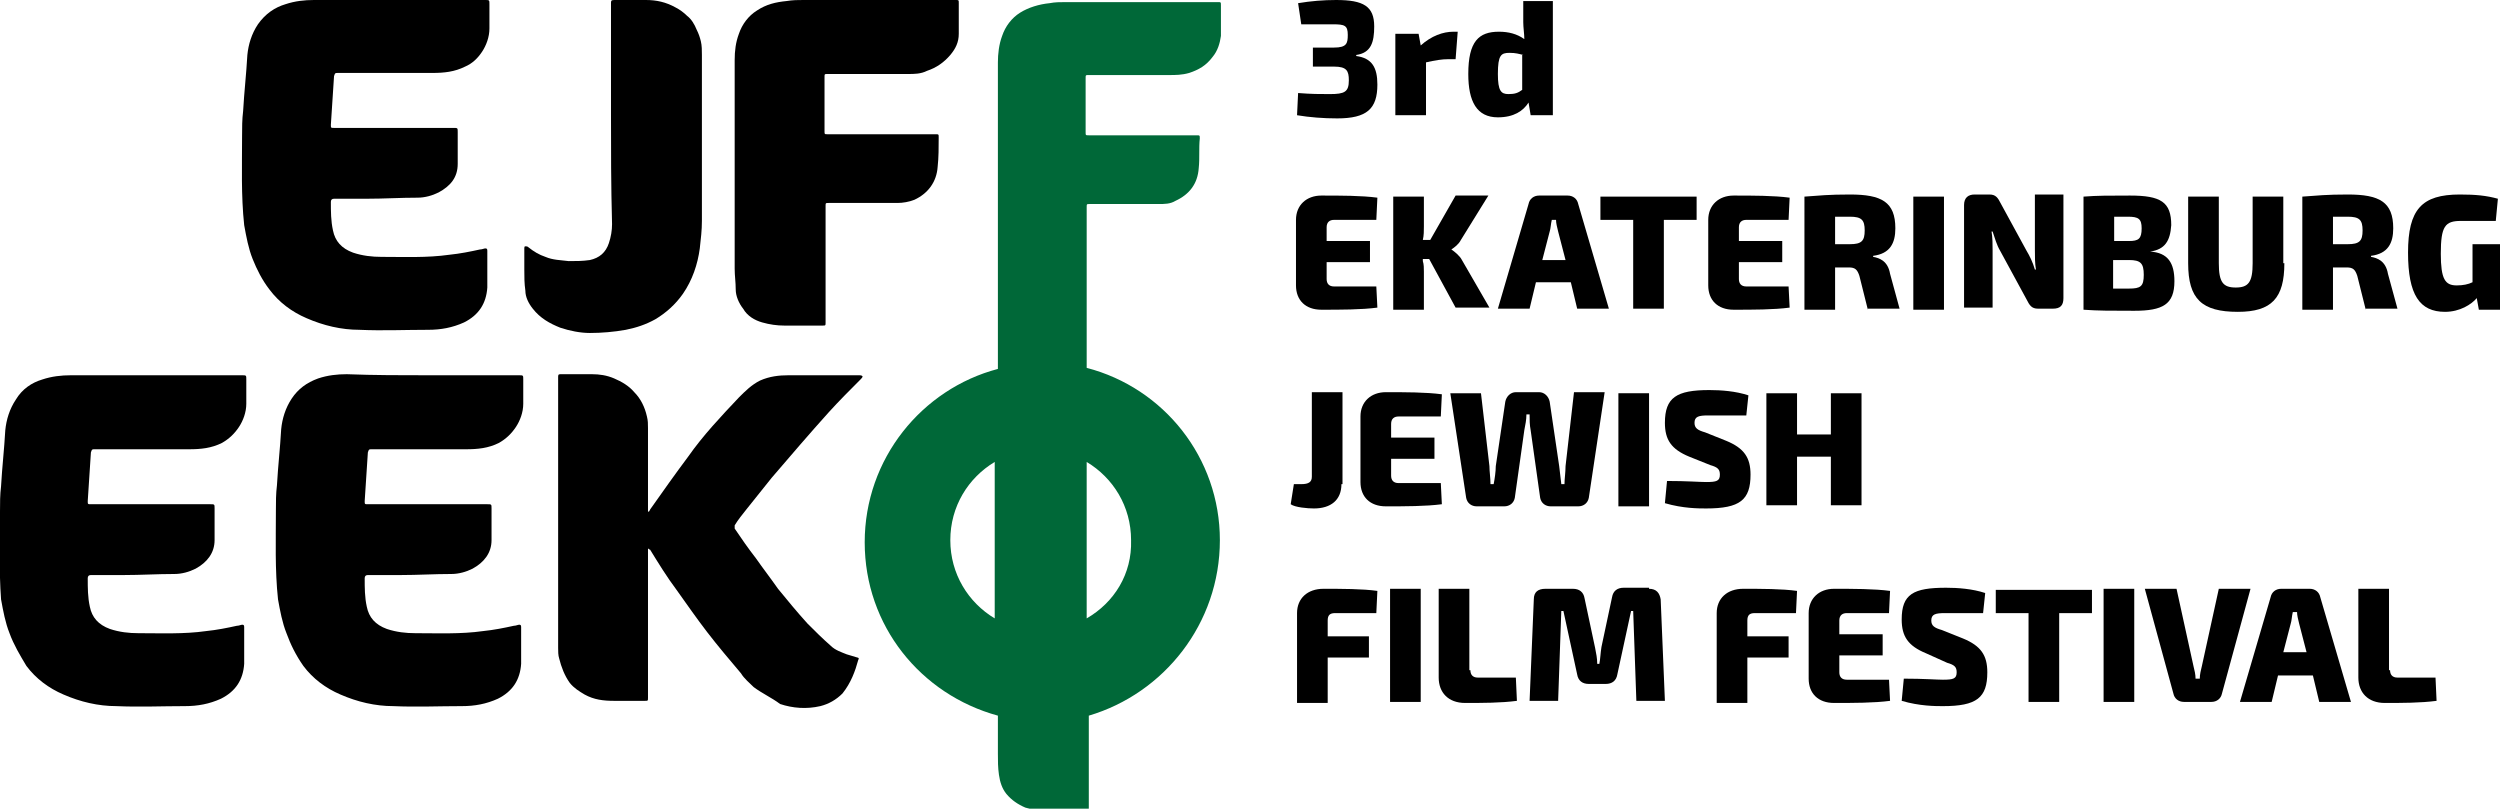 <?xml version="1.0" encoding="utf-8"?>
<!-- Generator: Adobe Illustrator 20.1.0, SVG Export Plug-In . SVG Version: 6.00 Build 0)  -->
<svg version="1.1" id="Layer_1" xmlns="http://www.w3.org/2000/svg" xmlns:xlink="http://www.w3.org/1999/xlink" x="0px" y="0px"
	 viewBox="0 0 236.5 76.5" style="enable-background:new 0 0 236.5 76.5;" xml:space="preserve">
<style type="text/css">
	.st0{fill-rule:evenodd;clip-rule:evenodd;}
	.st1{fill-rule:evenodd;clip-rule:evenodd;fill:#006838;}
</style>
<g>
	<g>
		<path class="st0" d="M61.3,51.9c0,0.1,0,0.2,0,0.2c0,4.6,0,9.3,0,13.9c0,0.3,0,0.3-0.3,0.3c-1,0-2,0-2.9,0c-1,0-1.9-0.1-2.8-0.6
			c-0.5-0.3-1-0.6-1.4-1.1c-0.5-0.7-0.8-1.5-1-2.3c-0.1-0.3-0.1-0.7-0.1-1c0-8.5,0-17.1,0-25.6c0-0.2,0-0.3,0.2-0.3c1,0,2,0,3,0
			c0.7,0,1.4,0.1,2.1,0.4c0.7,0.3,1.4,0.7,1.9,1.3c0.6,0.6,1,1.4,1.2,2.3c0.1,0.4,0.1,0.7,0.1,1.1c0,2.5,0,5,0,7.6
			c0,0.1,0,0.2,0,0.3c0,0,0,0,0.1,0c0-0.1,0.1-0.1,0.1-0.2c1.2-1.7,2.4-3.4,3.6-5c1.4-2,3.1-3.8,4.8-5.6c0.6-0.6,1.2-1.2,2-1.6
			c0.9-0.4,1.8-0.5,2.7-0.5c2.2,0,4.4,0,6.7,0c0.1,0,0.2,0,0.3,0.1c0,0.1-0.1,0.2-0.2,0.3c-1,1-2,2-3,3.1c-1.8,2-3.6,4.1-5.4,6.2
			c-0.8,1-1.6,2-2.4,3c-0.4,0.5-0.8,1-1.1,1.5c0,0.1,0,0.2,0,0.3c0.6,0.9,1.3,1.9,2,2.8c0.7,1,1.4,1.9,2.1,2.9
			c0.9,1.1,1.8,2.2,2.8,3.3c0.7,0.7,1.4,1.4,2.2,2.1c0.4,0.4,1,0.6,1.5,0.8c0.3,0.1,0.7,0.2,1,0.3c0.1,0,0.2,0.1,0.1,0.2
			c-0.3,1.1-0.7,2.2-1.5,3.2c-0.6,0.6-1.3,1-2.1,1.2c-1.3,0.3-2.6,0.2-3.8-0.2C73,66,72.1,65.6,71.3,65c-0.4-0.4-0.9-0.8-1.2-1.3
			c-1.1-1.3-2.2-2.6-3.2-3.9c-1-1.3-1.9-2.6-2.9-4c-0.9-1.2-1.7-2.5-2.5-3.8C61.4,52,61.4,51.9,61.3,51.9
			C61.3,51.9,61.3,51.9,61.3,51.9z"/>
		<path class="st0" d="M37.3,0c2.9,0,5.8,0,8.6,0c0.4,0,0.4,0,0.4,0.4c0,0.8,0,1.5,0,2.3c0,0.8-0.3,1.6-0.7,2.2
			C45.2,5.5,44.7,6,44,6.3c-1,0.5-2,0.6-3.1,0.6c-3,0-5.9,0-8.9,0c-0.3,0-0.3,0-0.4,0.3c-0.1,1.5-0.2,3.1-0.3,4.6
			c0,0.3,0,0.3,0.3,0.3c3.8,0,7.5,0,11.3,0c0.4,0,0.4,0,0.4,0.4c0,1,0,2,0,3c0,1.3-0.7,2.1-1.8,2.7c-0.6,0.3-1.3,0.5-2,0.5
			c-1.6,0-3.2,0.1-4.8,0.1c-1,0-2.1,0-3.1,0c-0.2,0-0.3,0.1-0.3,0.3c0,0.9,0,1.8,0.2,2.7c0.2,1,0.8,1.7,1.9,2.1
			c0.9,0.3,1.8,0.4,2.7,0.4c2.1,0,4.3,0.1,6.4-0.2c1-0.1,2-0.3,2.9-0.5c0.2,0,0.4-0.1,0.5-0.1c0.1,0,0.2,0,0.2,0.2
			c0,1.2,0,2.3,0,3.5c-0.1,1.5-0.8,2.6-2.2,3.3c-1.1,0.5-2.2,0.7-3.4,0.7c-2.2,0-4.3,0.1-6.5,0c-1.7,0-3.4-0.4-5-1.1
			c-1.4-0.6-2.6-1.5-3.5-2.7c-0.7-0.9-1.2-1.9-1.6-2.9c-0.4-1-0.6-2.1-0.8-3.2c-0.3-2.8-0.2-5.6-0.2-8.4c0-0.8,0-1.6,0.1-2.4
			c0.1-1.8,0.3-3.5,0.4-5.3c0.1-1,0.4-2,1-2.9C25.1,1.3,26,0.7,27,0.4C27.9,0.1,28.8,0,29.7,0C32.2,0,34.8,0,37.3,0z"/>
		<path class="st0" d="M14.3,35.5c2.9,0,5.8,0,8.6,0c0.4,0,0.4,0,0.4,0.4c0,0.8,0,1.5,0,2.3c0,0.8-0.3,1.6-0.7,2.2
			c-0.4,0.6-0.9,1.1-1.6,1.5c-1,0.5-2,0.6-3.1,0.6c-3,0-5.9,0-8.9,0c-0.3,0-0.3,0-0.4,0.3c-0.1,1.5-0.2,3.1-0.3,4.6
			c0,0.3,0,0.3,0.3,0.3c3.8,0,7.5,0,11.3,0c0.4,0,0.4,0,0.4,0.4c0,1,0,2,0,3c0,1.2-0.7,2.1-1.8,2.7c-0.6,0.3-1.3,0.5-2,0.5
			c-1.6,0-3.2,0.1-4.8,0.1c-1,0-2.1,0-3.1,0c-0.2,0-0.3,0.1-0.3,0.3c0,0.9,0,1.8,0.2,2.7c0.2,1,0.8,1.7,1.9,2.1
			c0.9,0.3,1.8,0.4,2.7,0.4c2.1,0,4.3,0.1,6.4-0.2c1-0.1,2-0.3,2.9-0.5c0.2,0,0.4-0.1,0.5-0.1c0.1,0,0.2,0,0.2,0.2
			c0,1.2,0,2.3,0,3.5c-0.1,1.5-0.8,2.6-2.2,3.3c-1.1,0.5-2.2,0.7-3.4,0.7c-2.2,0-4.3,0.1-6.5,0c-1.7,0-3.4-0.4-5-1.1
			c-1.4-0.6-2.6-1.5-3.5-2.7C1.9,62,1.3,61,0.9,59.9c-0.4-1-0.6-2.1-0.8-3.2C-0.1,54,0,51.2,0,48.4c0-0.8,0-1.6,0.1-2.4
			c0.1-1.8,0.3-3.5,0.4-5.3c0.1-1,0.4-2,1-2.9C2.1,36.8,3,36.2,4,35.9c0.9-0.3,1.8-0.4,2.7-0.4C9.3,35.5,11.8,35.5,14.3,35.5z"/>
		<path class="st0" d="M40.5,35.5c2.9,0,5.8,0,8.6,0c0.4,0,0.4,0,0.4,0.4c0,0.8,0,1.5,0,2.3c0,0.8-0.3,1.6-0.7,2.2
			c-0.4,0.6-0.9,1.1-1.6,1.5c-1,0.5-2,0.6-3.1,0.6c-3,0-5.9,0-8.9,0c-0.3,0-0.3,0-0.4,0.3c-0.1,1.5-0.2,3.1-0.3,4.6
			c0,0.3,0,0.3,0.3,0.3c3.8,0,7.5,0,11.3,0c0.4,0,0.4,0,0.4,0.4c0,1,0,2,0,3c0,1.2-0.7,2.1-1.8,2.7c-0.6,0.3-1.3,0.5-2,0.5
			c-1.6,0-3.2,0.1-4.8,0.1c-1,0-2.1,0-3.1,0c-0.2,0-0.3,0.1-0.3,0.3c0,0.9,0,1.8,0.2,2.7c0.2,1,0.8,1.7,1.9,2.1
			c0.9,0.3,1.8,0.4,2.7,0.4c2.1,0,4.3,0.1,6.4-0.2c1-0.1,2-0.3,2.9-0.5c0.2,0,0.4-0.1,0.5-0.1c0.1,0,0.2,0,0.2,0.2
			c0,1.2,0,2.3,0,3.5c-0.1,1.5-0.8,2.6-2.2,3.3c-1.1,0.5-2.2,0.7-3.4,0.7c-2.2,0-4.3,0.1-6.5,0c-1.7,0-3.4-0.4-5-1.1
			c-1.4-0.6-2.6-1.5-3.5-2.7C28,62,27.5,61,27.1,59.9c-0.4-1-0.6-2.1-0.8-3.2c-0.3-2.8-0.2-5.6-0.2-8.4c0-0.8,0-1.6,0.1-2.4
			c0.1-1.8,0.3-3.5,0.4-5.3c0.1-1,0.4-2,1-2.9c0.6-0.9,1.4-1.5,2.5-1.9c0.9-0.3,1.8-0.4,2.7-0.4C35.4,35.5,38,35.5,40.5,35.5z"/>
		<path class="st0" d="M69.5,15.9c0-3.4,0-6.8,0-10.2c0-0.9,0.1-1.7,0.4-2.5c0.3-0.9,0.9-1.7,1.7-2.2c0.9-0.6,1.8-0.8,2.8-0.9
			C75,0,75.5,0,76,0c4.8,0,9.6,0,14.4,0c0.3,0,0.3,0,0.3,0.3c0,1,0,1.9,0,2.9c0,0.8-0.3,1.4-0.8,2c-0.6,0.7-1.3,1.2-2.2,1.5
			C87.1,7,86.5,7,85.9,7c-2.5,0-5.1,0-7.6,0C78,7,78,7,78,7.3c0,1.7,0,3.4,0,5.1c0,0.3,0,0.3,0.3,0.3c3.4,0,6.8,0,10.2,0
			c0.3,0,0.3,0,0.3,0.3c0,0.9,0,1.9-0.1,2.8c-0.1,1.4-0.9,2.5-2.2,3.1c-0.5,0.2-1.1,0.3-1.6,0.3c-2.2,0-4.3,0-6.5,0
			c-0.3,0-0.3,0-0.3,0.3c0,3.7,0,7.3,0,11c0,0.3,0,0.3-0.3,0.3c-1.2,0-2.4,0-3.6,0c-0.7,0-1.4-0.1-2.1-0.3c-0.7-0.2-1.4-0.6-1.8-1.3
			c-0.4-0.5-0.7-1.2-0.7-1.8c0-0.7-0.1-1.3-0.1-2C69.5,22.3,69.5,19.1,69.5,15.9z"/>
		<path class="st0" d="M57.8,10.8c0-3.5,0-7,0-10.5c0-0.2,0-0.3,0.3-0.3c1,0,2,0,3,0c1,0,1.9,0.2,2.8,0.7c0.4,0.2,0.8,0.5,1.1,0.8
			c0.4,0.3,0.7,0.8,0.9,1.3c0.2,0.4,0.3,0.7,0.4,1.1c0.1,0.4,0.1,0.9,0.1,1.3c0,5.2,0,10.4,0,15.7c0,0.9-0.1,1.7-0.2,2.6
			c-0.2,1.5-0.7,3-1.6,4.3c-0.7,1-1.6,1.8-2.6,2.4c-0.9,0.5-1.8,0.8-2.8,1c-1.1,0.2-2.3,0.3-3.4,0.3c-0.9,0-1.9-0.2-2.8-0.5
			c-1-0.4-1.9-0.9-2.6-1.8c-0.4-0.5-0.7-1.1-0.7-1.7c-0.1-0.7-0.1-1.3-0.1-2c0-0.7,0-1.3,0-2c0-0.1,0-0.2,0.1-0.2
			c0.1,0,0.2,0,0.3,0.1c0.5,0.4,1,0.7,1.6,0.9c0.7,0.3,1.4,0.3,2.2,0.4c0.7,0,1.3,0,2-0.1c0.9-0.2,1.5-0.7,1.8-1.6
			c0.2-0.6,0.3-1.2,0.3-1.8C57.8,17.5,57.8,14.1,57.8,10.8z"/>
		<path class="st1" d="M115.4,51.1c0-7.8-5.3-14.4-12.6-16.3v-4.2c0,0,0,0,0,0c0-3.7,0-7.3,0-11c0-0.3,0-0.3,0.3-0.3
			c2.2,0,4.3,0,6.5,0c0.6,0,1.1,0,1.6-0.3c1.3-0.6,2.1-1.6,2.2-3.1c0.1-0.9,0-1.9,0.1-2.8c0-0.3,0-0.3-0.3-0.3c-3.4,0-6.8,0-10.2,0
			c-0.3,0-0.3,0-0.3-0.3c0-1.7,0-3.4,0-5.1c0-0.3,0-0.3,0.3-0.3c2.5,0,5.1,0,7.6,0c0.6,0,1.2,0,1.9-0.2c0.9-0.3,1.6-0.7,2.2-1.5
			c0.5-0.6,0.7-1.3,0.8-2c0-1,0-1.9,0-2.9c0-0.3,0-0.3-0.3-0.3c-4.8,0-9.6,0-14.4,0c-0.5,0-1,0-1.5,0.1c-1,0.1-2,0.4-2.8,0.9
			c-0.8,0.5-1.4,1.3-1.7,2.2c-0.3,0.8-0.4,1.7-0.4,2.5c0,3.4,0,6.8,0,10.2c0,1.2,0,2.4,0,3.6l0,0v0.1c0,0.4,0,0.9,0,1.3v13.8
			c-7.2,1.9-12.6,8.5-12.6,16.4s5.3,14.4,12.6,16.4v1.9h0c0,0.6,0,1.2,0,1.7c0,0.7,0,1.3,0.1,2c0.1,0.7,0.3,1.3,0.7,1.8
			c0.5,0.6,1.1,1,1.8,1.3c0.7,0.2,1.4,0.3,2.1,0.3c1.2,0,2.4,0,3.6,0c0.3,0,0.3,0,0.3-0.3c0-2.9,0-5.8,0-8.7
			C110.1,65.6,115.4,59,115.4,51.1z M89.9,51.1c0-3.2,1.7-5.9,4.2-7.4v14.8C91.6,57,89.9,54.3,89.9,51.1z M102.8,58.5V43.7
			c2.5,1.5,4.2,4.2,4.2,7.4C107.1,54.3,105.4,57,102.8,58.5z"/>
	</g>
	<g>
		<g>
			<path d="M130.3,29.1c-1.5,0.2-3.5,0.2-5.3,0.2c-1.5,0-2.4-0.9-2.4-2.3v-6.2c0-1.4,1-2.3,2.4-2.3c1.8,0,3.8,0,5.3,0.2l-0.1,2.1h-4
				c-0.4,0-0.7,0.2-0.7,0.7v1.3h4.1v2h-4.1v1.6c0,0.4,0.2,0.7,0.7,0.7h4L130.3,29.1z"/>
			<path d="M134.6,24.7c0.1,0.3,0.1,0.7,0.1,1v3.6h-2.9V18.6h2.9v2.8c0,0.4,0,0.9-0.1,1.3h0.7l2.4-4.2h3.1l-2.6,4.2
				c-0.2,0.4-0.6,0.7-0.9,0.9v0c0.3,0.2,0.8,0.6,1,1l2.6,4.5h-3.2l-2.5-4.6H134.6z"/>
			<path d="M145.3,26.7l-0.6,2.5h-3l2.9-9.9c0.1-0.5,0.5-0.8,1-0.8h2.7c0.5,0,0.9,0.3,1,0.8l2.9,9.9h-3l-0.6-2.5H145.3z M147.4,21.9
				c-0.1-0.4-0.2-0.8-0.2-1.1h-0.4c-0.1,0.4-0.1,0.8-0.2,1.1l-0.7,2.7h2.2L147.4,21.9z"/>
			<path d="M157.4,20.8v8.4h-2.9v-8.4h-3.1v-2.2h9.1v2.2H157.4z"/>
			<path d="M169.3,29.1c-1.5,0.2-3.5,0.2-5.3,0.2c-1.5,0-2.4-0.9-2.4-2.3v-6.2c0-1.4,1-2.3,2.4-2.3c1.8,0,3.8,0,5.3,0.2l-0.1,2.1h-4
				c-0.4,0-0.7,0.2-0.7,0.7v1.3h4.1v2h-4.1v1.6c0,0.4,0.2,0.7,0.7,0.7h4L169.3,29.1z"/>
			<path d="M176.7,29.3l-0.8-3.2c-0.2-0.6-0.4-0.8-1-0.8h-1.3v4h-2.9V18.6c1.4-0.1,2.3-0.2,4.3-0.2c3,0,4.3,0.7,4.3,3.2
				c0,1.4-0.5,2.4-2.1,2.6v0.1c0.6,0.1,1.4,0.4,1.6,1.6l0.9,3.3H176.7z M175,23.1c1.1,0,1.4-0.3,1.4-1.3c0-1-0.3-1.3-1.4-1.3h-1.4
				v2.6H175z"/>
			<path d="M181,29.3V18.6h2.9v10.7H181z"/>
			<path d="M195.2,28.2c0,0.7-0.3,1-1,1h-1.4c-0.6,0-0.8-0.3-1.1-0.9l-2.5-4.6c-0.3-0.5-0.5-1.2-0.7-1.8h-0.1
				c0.1,0.6,0.1,1.2,0.1,1.8v5.4h-2.7v-9.7c0-0.7,0.4-1,1-1h1.4c0.6,0,0.8,0.3,1.1,0.9l2.4,4.4c0.3,0.5,0.6,1.1,0.8,1.8h0.1
				c-0.1-0.6-0.1-1.2-0.1-1.9v-5.2h2.7V28.2z"/>
			<path d="M203.4,23.8c1.7,0.1,2.3,1.1,2.3,2.8c0,2.2-1.1,2.8-3.8,2.8c-2.2,0-3.4,0-4.8-0.1V18.6c1.3-0.1,2.4-0.1,4.4-0.1
				c2.9,0,3.9,0.6,3.9,2.8C205.3,22.8,204.8,23.6,203.4,23.8L203.4,23.8z M201.4,22.8c0.9,0,1.2-0.2,1.2-1.2c0-0.9-0.3-1.1-1.3-1.1
				h-1.3v2.3H201.4z M201.4,27.3c1.1,0,1.4-0.2,1.4-1.3c0-1.1-0.3-1.4-1.4-1.4h-1.5v2.7L201.4,27.3z"/>
			<path d="M216.1,24.9c0,3.3-1.2,4.6-4.4,4.6c-3.4,0-4.7-1.2-4.7-4.6v-6.3h2.9v6.3c0,1.8,0.4,2.3,1.6,2.3c1.2,0,1.6-0.5,1.6-2.3
				v-6.3h2.9V24.9z"/>
			<path d="M223.8,29.3l-0.8-3.2c-0.2-0.6-0.4-0.8-1-0.8h-1.3v4h-2.9V18.6c1.4-0.1,2.3-0.2,4.3-0.2c3,0,4.3,0.7,4.3,3.2
				c0,1.4-0.5,2.4-2.1,2.6v0.1c0.6,0.1,1.4,0.4,1.6,1.6l0.9,3.3H223.8z M222.1,23.1c1.1,0,1.4-0.3,1.4-1.3c0-1-0.3-1.3-1.4-1.3h-1.4
				v2.6H222.1z"/>
			<path d="M236.6,29.3h-2.1l-0.2-1.1c-0.5,0.6-1.6,1.3-3,1.3c-2.4,0-3.5-1.6-3.5-5.6c0-4.1,1.3-5.5,4.9-5.5c1.5,0,2.5,0.1,3.6,0.4
				l-0.2,2.1c-1.1,0-2.1,0-3.3,0c-1.5,0-1.9,0.5-1.9,3.1c0,2.4,0.4,3,1.5,3c0.6,0,1.1-0.1,1.5-0.3v-3.6h2.8V29.3z"/>
			<path d="M126.9,45.8c0,1.5-1,2.3-2.6,2.3c-0.6,0-1.8-0.1-2.2-0.4l0.3-1.9h0.7c0.7,0,1-0.2,1-0.7v-8h2.9V45.8z"/>
			<path d="M136.4,47.7c-1.5,0.2-3.5,0.2-5.3,0.2c-1.5,0-2.4-0.9-2.4-2.3v-6.2c0-1.4,1-2.3,2.4-2.3c1.8,0,3.8,0,5.3,0.2l-0.1,2.1h-4
				c-0.4,0-0.7,0.2-0.7,0.7v1.3h4.1v2h-4.1V45c0,0.4,0.2,0.7,0.7,0.7h4L136.4,47.7z"/>
			<path d="M150.3,47.1c-0.1,0.5-0.5,0.8-1,0.8h-2.6c-0.5,0-0.9-0.3-1-0.8l-0.9-6.4c-0.1-0.5-0.1-1-0.1-1.5h-0.3
				c0,0.5-0.1,1-0.2,1.5l-0.9,6.4c-0.1,0.5-0.5,0.8-1,0.8h-2.6c-0.5,0-0.9-0.3-1-0.8l-1.5-9.9h2.9l0.8,6.9c0,0.5,0.1,1.1,0.1,1.7
				h0.3c0.1-0.5,0.2-1.2,0.2-1.7l0.9-6.1c0.1-0.5,0.5-0.9,1-0.9h2.2c0.5,0,0.9,0.4,1,0.9l0.9,6.1l0.2,1.7h0.3c0-0.5,0.1-1.1,0.1-1.7
				l0.8-7h2.9L150.3,47.1z"/>
			<path d="M153.1,47.8V37.2h2.9v10.7H153.1z"/>
			<path d="M159.8,43.2c-1.7-0.7-2.3-1.6-2.3-3.2c0-2.4,1.1-3.1,4.2-3.1c1.1,0,2.5,0.1,3.7,0.5l-0.2,1.9c-0.9,0-2.3,0-3.6,0
				c-0.9,0-1.3,0.1-1.3,0.7c0,0.5,0.3,0.7,1,0.9l2,0.8c1.7,0.7,2.3,1.6,2.3,3.2c0,2.4-1,3.2-4.2,3.2c-0.7,0-2.2,0-3.9-0.5l0.2-2.1
				c1.9,0,3.1,0.1,3.7,0.1c1,0,1.3-0.1,1.3-0.7c0-0.5-0.2-0.7-0.9-0.9L159.8,43.2z"/>
			<path d="M176.1,47.8h-2.9v-4.6H170v4.6h-2.9V37.2h2.9v3.9h3.2v-3.9h2.9V47.8z"/>
			<path d="M126.3,58c-0.5,0-0.7,0.2-0.7,0.7v1.5h3.9v2h-3.9v4.3h-2.9V58c0-1.4,1-2.3,2.5-2.3c1.7,0,3.7,0,5.1,0.2l-0.1,2.1H126.3z"
				/>
			<path d="M131.5,66.4V55.7h2.9v10.7H131.5z"/>
			<path d="M139.1,63.4c0,0.4,0.2,0.7,0.7,0.7h3.6l0.1,2.2c-1.5,0.2-3.3,0.2-4.9,0.2c-1.6,0-2.5-1-2.5-2.4v-8.4h2.9V63.4z"/>
			<path d="M156,55.7c0.7,0,1,0.4,1.1,1l0.4,9.6h-2.7l-0.3-8.5h-0.2l-1.3,6c-0.1,0.6-0.5,0.9-1.1,0.9h-1.6c-0.6,0-1-0.3-1.1-0.9
				l-1.3-6h-0.2l-0.3,8.5h-2.7l0.4-9.6c0-0.7,0.4-1,1.1-1h2.6c0.6,0,1,0.3,1.1,0.9l1,4.7c0.1,0.5,0.2,1,0.2,1.5h0.2
				c0.1-0.5,0.1-1,0.2-1.6l1-4.7c0.1-0.6,0.5-0.9,1.1-0.9H156z"/>
			<path d="M166,58c-0.5,0-0.7,0.2-0.7,0.7v1.5h3.9v2h-3.9v4.3h-2.9V58c0-1.4,1-2.3,2.5-2.3c1.7,0,3.7,0,5.1,0.2l-0.1,2.1H166z"/>
			<path d="M178.8,66.3c-1.5,0.2-3.5,0.2-5.3,0.2c-1.5,0-2.4-0.9-2.4-2.3V58c0-1.4,1-2.3,2.4-2.3c1.8,0,3.8,0,5.3,0.2l-0.1,2.1h-4
				c-0.4,0-0.7,0.2-0.7,0.7v1.3h4.1v2H174v1.6c0,0.4,0.2,0.7,0.7,0.7h4L178.8,66.3z"/>
			<path d="M182.2,61.8c-1.7-0.7-2.3-1.6-2.3-3.2c0-2.4,1.1-3,4.2-3c1.1,0,2.5,0.1,3.7,0.5l-0.2,1.9c-0.9,0-2.3,0-3.6,0
				c-0.9,0-1.3,0.1-1.3,0.7c0,0.5,0.3,0.7,1,0.9l2,0.8c1.7,0.7,2.3,1.6,2.3,3.2c0,2.4-1,3.2-4.2,3.2c-0.7,0-2.2,0-3.9-0.5l0.2-2.1
				c1.9,0,3.1,0.1,3.7,0.1c1,0,1.3-0.1,1.3-0.7c0-0.5-0.2-0.7-0.9-0.9L182.2,61.8z"/>
			<path d="M194.8,58v8.4h-2.9V58h-3.1v-2.2h9.1V58H194.8z"/>
			<path d="M199,66.4V55.7h2.9v10.7H199z"/>
			<path d="M210.2,65.6c-0.1,0.5-0.5,0.8-1,0.8h-2.6c-0.5,0-0.9-0.3-1-0.8l-2.7-9.9h3l1.6,7.3c0.1,0.4,0.2,0.8,0.2,1.2h0.4
				c0-0.4,0.1-0.8,0.2-1.2l1.6-7.3h3L210.2,65.6z"/>
			<path d="M215.5,63.9l-0.6,2.5h-3l2.9-9.9c0.1-0.5,0.5-0.8,1-0.8h2.7c0.5,0,0.9,0.3,1,0.8l2.9,9.9h-3l-0.6-2.5H215.5z M217.5,59
				c-0.1-0.4-0.2-0.8-0.2-1.1h-0.4c-0.1,0.4-0.1,0.8-0.2,1.1l-0.7,2.7h2.2L217.5,59z"/>
			<path d="M226.1,63.4c0,0.4,0.2,0.7,0.7,0.7h3.6l0.1,2.2c-1.5,0.2-3.3,0.2-4.9,0.2c-1.6,0-2.5-1-2.5-2.4v-8.4h2.9V63.4z"/>
		</g>
		<g>
			<path d="M122.8,0.3c1.2-0.2,2.4-0.3,3.6-0.3c2.6,0,3.6,0.6,3.6,2.5c0,1.5-0.3,2.5-1.7,2.7v0.1c1.5,0.2,2,1.1,2,2.7
				c0,2.3-1,3.2-3.8,3.2c-1.3,0-2.6-0.1-3.8-0.3l0.1-2.1c1.3,0.1,2,0.1,3,0.1c1.4,0,1.8-0.2,1.8-1.3c0-0.9-0.2-1.3-1.4-1.3l-2,0V4.5
				h2c1.2,0,1.3-0.4,1.3-1.2c0-0.9-0.3-1-1.4-1c-1.1,0-2.2,0-3,0L122.8,0.3z"/>
			<path d="M137.7,5.6H137c-0.6,0-1.2,0.1-2.1,0.3v5H132V3.2h2.2l0.2,1.1c1-0.9,2.1-1.3,3.1-1.3h0.4L137.7,5.6z"/>
			<path d="M147,10.9h-2.2l-0.2-1.2c-0.5,0.8-1.4,1.4-2.9,1.4c-2,0-2.8-1.5-2.8-4.1c0-3.1,1-4,2.9-4c0.9,0,1.7,0.2,2.4,0.7
				c0-0.5-0.1-1.1-0.1-1.6v-2h2.8V10.9z M144.1,5.2c-0.4-0.1-0.7-0.2-1.3-0.2c-0.8,0-1.1,0.2-1.1,2c0,1.6,0.3,1.9,1,1.9
				c0.6,0,0.9-0.1,1.3-0.4V5.2z"/>
		</g>
	</g>
</g>
</svg>
